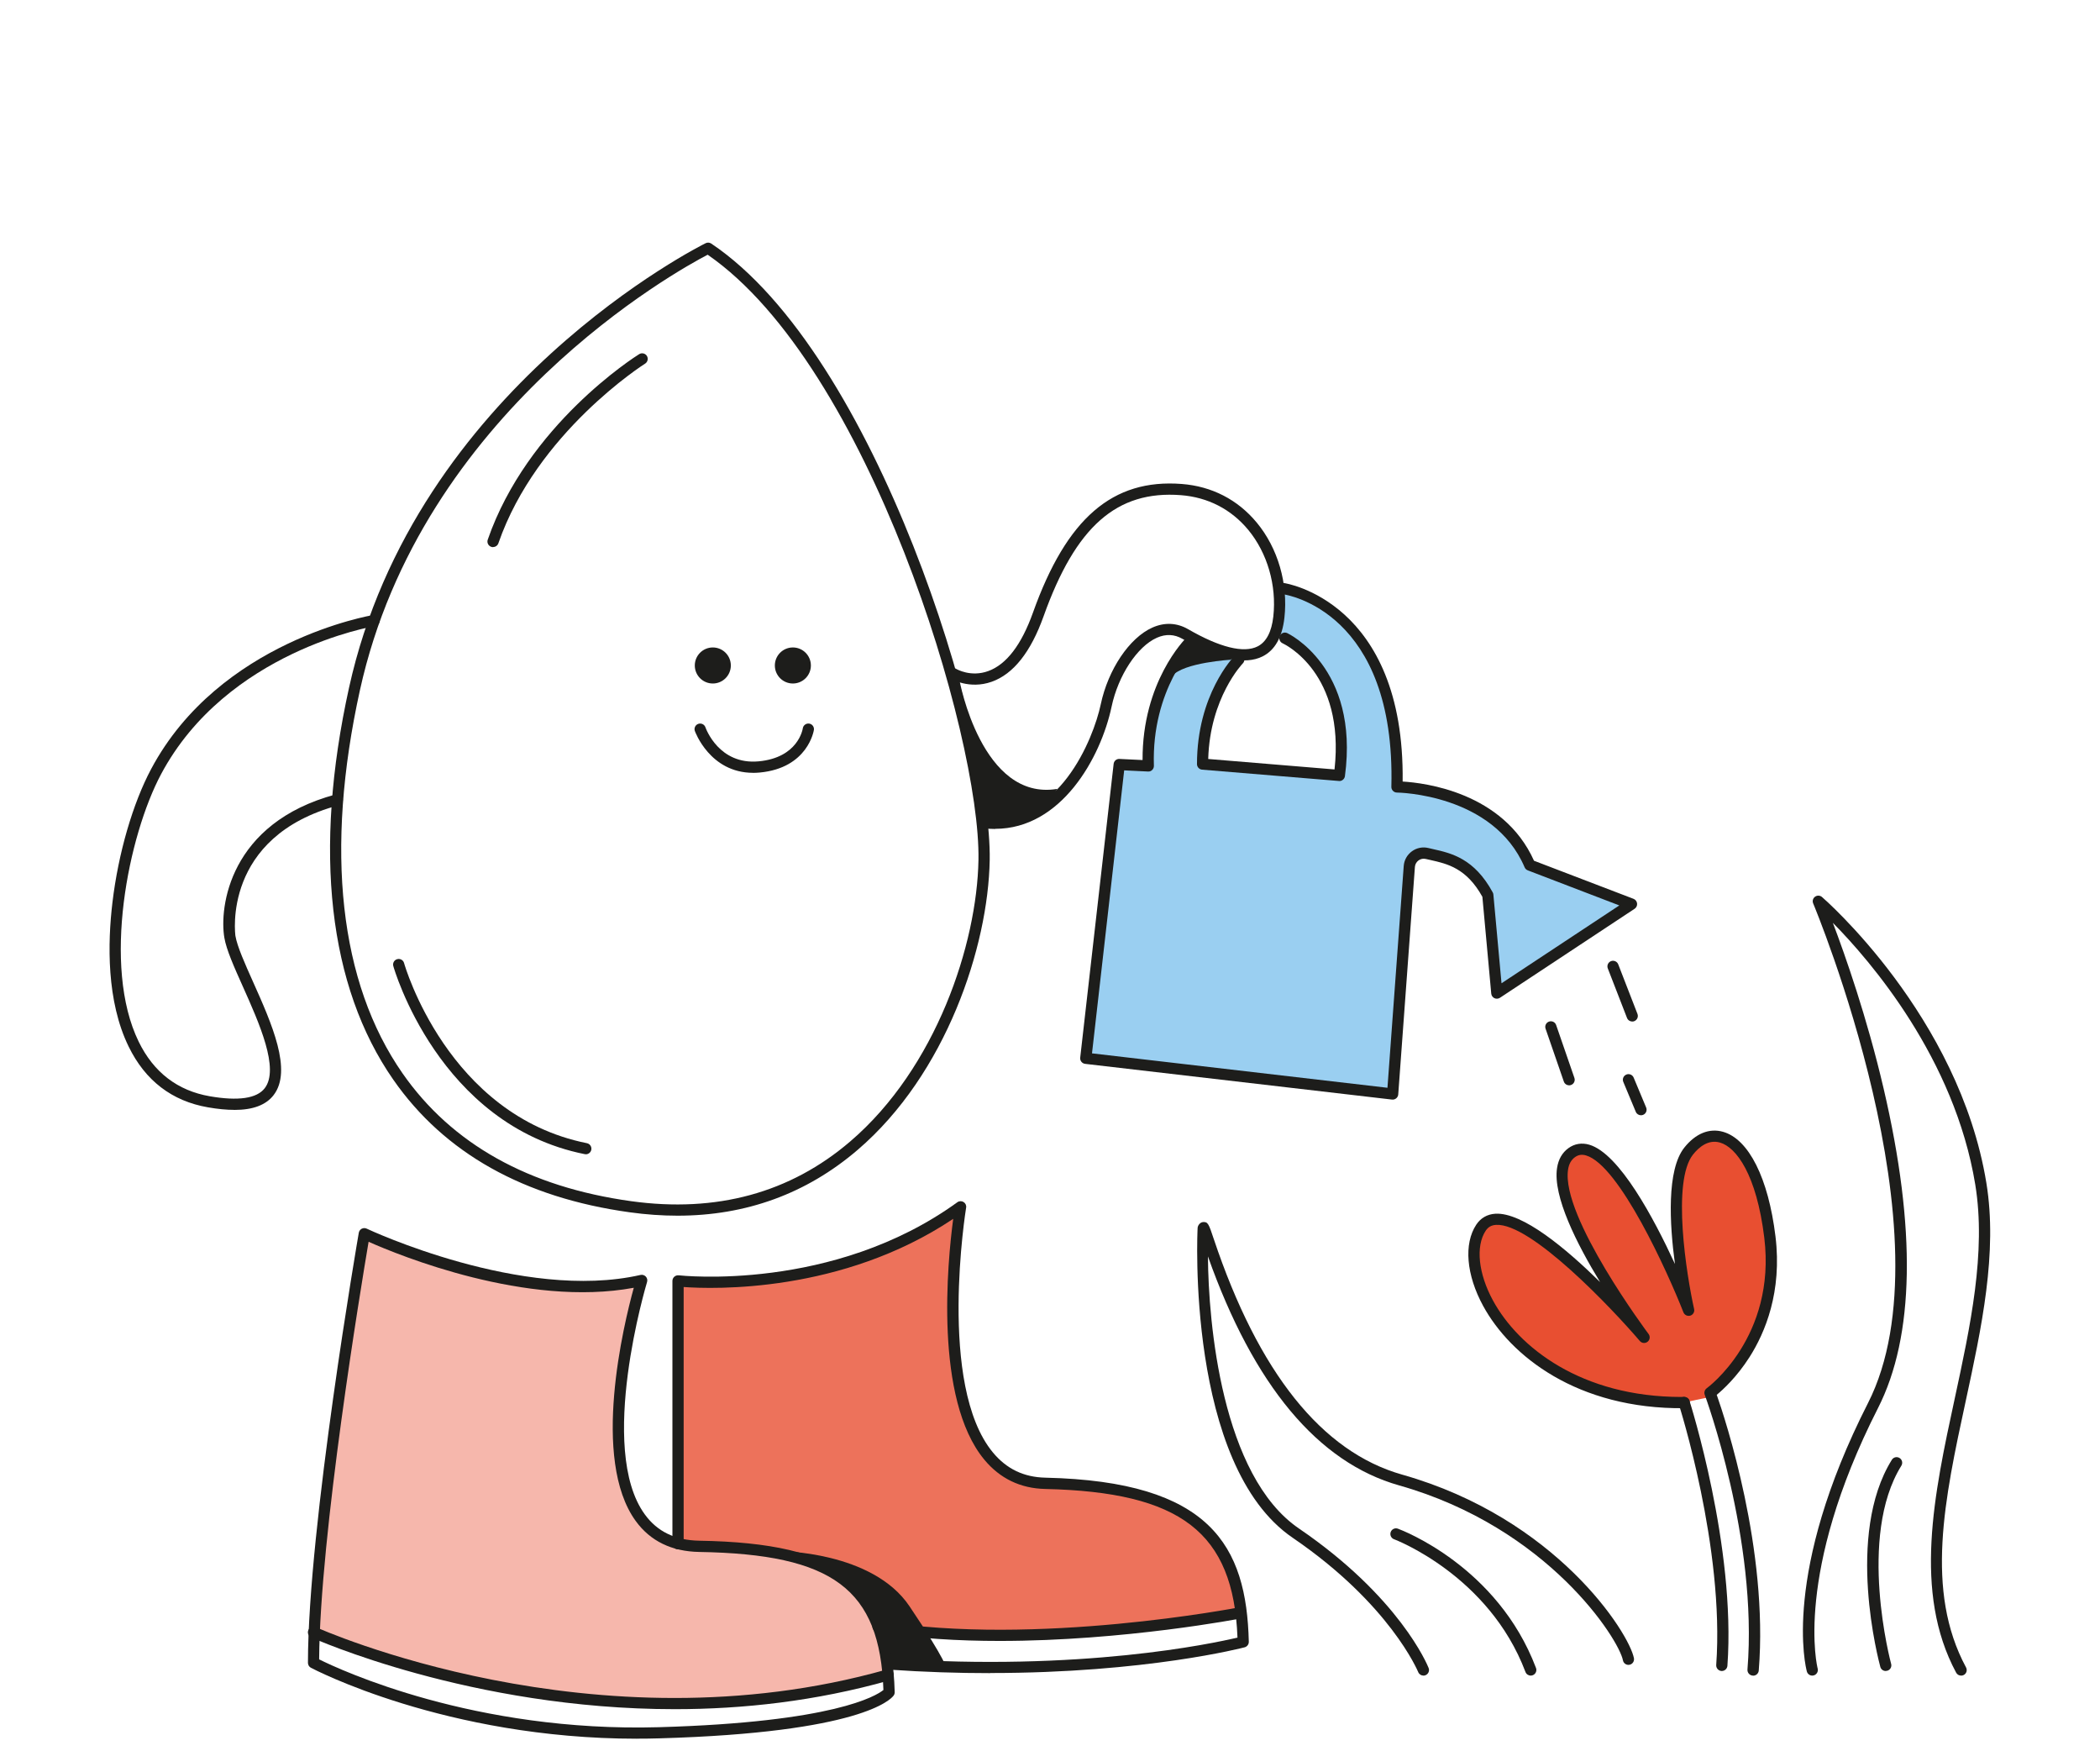 <svg viewBox="0 0 452.25 376.97" xmlns="http://www.w3.org/2000/svg" data-name="Livello 1" id="Livello_1">
  <defs>
    <style>
      .cls-1 {
        fill: #ed725b;
      }

      .cls-2 {
        fill: #9acff1;
      }

      .cls-3 {
        fill: #1d1d1b;
      }

      .cls-4 {
        fill: #e84f31;
      }

      .cls-5 {
        fill: #f6b7ac;
      }
    </style>
  </defs>
  <path d="M78.45,265.61l-10.93,85.82,9.7,3.77,20.24,5.9s25.23,4.44,25.76,4.5,18.08,1.23,18.08,1.23l16.1-.42,15.94-1.83,17.91-3.97s-.96-6.94-1.64-9.19-5.02-9.62-8.28-11.59-12.55-4.75-12.55-4.75l-11.03-2.17-10.67-.36s-12.19-2.63-13.03-15.23c-.83-12.6.86-27.56.86-27.56l3.28-14.1s-7.38,1.01-23.48.1c-16.1-.9-28.39-7.05-28.39-7.05l-7.87-3.11h0Z" class="cls-5"></path>
  <path d="M146.02,276.8v53.91s.28,1.82,6.01,2.02c5.73.19,17.99,2.51,19.87,2.51s12.05,4.74,14.05,8.72c1.99,3.99,7.9,8.36,14.03,8.15,6.13-.21,22.82.46,22.82.46l18.89-1.8,25.58-3.54s-2.67-12-4.24-13.26c-1.58-1.27-6.12-7.95-11.34-9.89-5.22-1.94-12.32-2.97-12.32-2.97l-9.27-1.1-9.27-1.1s-4.86-2.13-9.83-9.46c-4.97-7.33-5.36-18.36-5.36-18.36l.24-22.86.78-7.68-13.1,7.25s-15.02,6.73-19.98,6.73-16.78,1.21-16.78,1.21l-10.75,1.07h0Z" class="cls-1"></path>
  <path d="M241.03,164.59l-7.2,63.25,14.78,1.72,51.3,5.97,3.59-48.98s.05-2.74,5.49-2.42,9.73,5.92,9.73,5.92l2.06,6.7,1.56,17.06,29.01-19.17-7.2-2.76-14.7-5.63-5.94-8.98-9-4.96-6.62-2.01-6.96-.45-1.23-15.65-5.4-14.36-8.25-9.93-9.7-3.19-.77,7.04s-1.37,3.86,1.52,4.55c2.89.69,7.57,7.73,7.57,7.73,0,0,4.41,7.14,4.2,8.93s-.62,11.71-.62,11.71l-16.66-1.52-12.26-.83s-.13-9.11,2.36-13.99c2.48-4.87,5.63-10.12,5.63-10.12l-10.92-2.16s-6.02,5.88-6.16,10.01-2.2,9.64-2.2,9.64l-.69,7.02-6.32-.16h0Z" class="cls-2"></path>
  <path d="M362.69,301.96h-6.69l-12.08-2.81-9.76-4.54s-10.04-8.15-11.82-11c-1.78-2.85-6.77-10.88-4.78-15.47,1.99-4.58,5.81-5.57,5.81-5.57l11.33,6.26,17.34,16.31-12.15-19.59s-4.77-12.79-3.1-15.09,5.12-2.84,5.12-2.84l8.78,7.59,6.44,12.39,6.15,12.73-2.28-19.06s-.58-12.54,3.69-14.59c4.27-2.05,6.71-1.96,8.01-.88s6.14,9.78,6.14,9.78c0,0,2.65,10.31,2.61,13.9-.03,3.6-1.32,12.22-1.7,13.39s-3.43,7.7-3.84,8.33-4.89,6.2-4.89,6.2l-2.48,3.32-5.87,1.23h0Z" class="cls-4"></path>
  <path d="M167.88,333.96s19.98,0,27.97,11.85c7.99,11.85,8.15,13.74,8.15,13.74l-12.09-.52-3.58-11.81-4.32-5.27-7.83-4-8.31-4Z" class="cls-3"></path>
  <path d="M206.64,146.51s4.77,26.07,21.06,23.34l-3.39,5.3-7.42,2.11h-5.39l-3.38-17.51-3.71-13.72,2.23.47Z" class="cls-3"></path>
  <path d="M265.31,142.02s-10.54.59-12.92,3.58,2.78-6.11,2.78-6.11l3.13-2.1,7.01,4.63h0Z" class="cls-3"></path>
  <path d="M145.91,261.74c-3.34,0-6.78-.24-10.3-.73-22.79-3.15-39.92-12.76-50.91-28.55-13.98-20.08-17.28-49.27-9.53-84.41,14.23-64.59,76.18-95.39,76.8-95.69.39-.19.84-.16,1.2.08,35.57,23.82,60.45,105.46,59.97,132.76-.33,18.6-9.37,46.05-28.45,62.38-11,9.42-24.01,14.16-38.77,14.16ZM152.4,54.84c-6.47,3.37-61.66,33.75-74.88,93.73-7.6,34.47-4.43,63,9.16,82.51,10.6,15.22,27.17,24.48,49.26,27.54,18.36,2.54,34.23-1.79,47.17-12.87,18.52-15.85,27.29-42.52,27.61-60.59.47-26.76-23.69-106.42-58.32-130.32h0Z" class="cls-3"></path>
  <path d="M50.47,238.96c-1.68,0-3.58-.18-5.69-.55-7.74-1.34-13.49-5.74-17.07-13.07-4.79-9.79-4.54-22.3-3.49-31.07,1.26-10.56,4.38-21.3,8.34-28.72,14.71-27.58,47.48-33.07,47.81-33.13.66-.1,1.28.34,1.38,1,.1.66-.34,1.28-1,1.38-.32.05-31.92,5.38-46.06,31.88-7.03,13.18-12.79,41.28-4.82,57.6,3.22,6.6,8.38,10.55,15.31,11.75,6.13,1.06,10.11.48,11.82-1.72,3.24-4.16-1.17-14.03-4.72-21.95-1.89-4.22-3.52-7.87-3.96-10.45-1.12-6.5,1.01-24.72,24-30.87.64-.17,1.31.21,1.48.85.17.64-.21,1.31-.85,1.48-25.2,6.74-22.28,27.92-22.25,28.13.39,2.29,2.04,5.97,3.79,9.88,4.01,8.96,8.55,19.11,4.42,24.42-1.65,2.12-4.43,3.17-8.45,3.17h0Z" class="cls-3"></path>
  <path d="M214.32,178.48c-.83,0-1.67-.05-2.54-.16-.66-.08-1.13-.69-1.05-1.35s.68-1.13,1.35-1.05c15.86,1.97,23.4-16.84,24.97-24.25,1.59-7.53,6.17-14.34,11.12-16.55,2.62-1.17,5.28-1.05,7.69.34,6.82,3.94,12,5.22,14.98,3.71,1.87-.95,3.01-3.12,3.38-6.44.74-6.69-1.28-13.66-5.4-18.65-3.68-4.44-8.69-7.02-14.5-7.47-13.82-1.06-22.67,6.74-29.58,26.09-2.75,7.69-6.5,12.43-11.16,14.08-4.83,1.72-8.76-.61-8.92-.71-.57-.35-.75-1.09-.41-1.66.35-.57,1.09-.75,1.65-.41.15.09,3.18,1.84,6.91.49,3.92-1.41,7.17-5.65,9.65-12.6,7.25-20.3,17.13-28.84,32.04-27.69,6.48.5,12.07,3.38,16.17,8.34,4.54,5.48,6.76,13.12,5.94,20.45-.47,4.19-2.04,6.99-4.69,8.33-3.8,1.92-9.61.65-17.28-3.78-1.74-1-3.59-1.08-5.5-.23-4.23,1.88-8.33,8.13-9.75,14.84-2.32,10.95-10.82,26.3-25.08,26.3h0Z" class="cls-3"></path>
  <path d="M137.18,374.35c-41.32,0-69.93-15.12-70.23-15.28-.39-.21-.63-.62-.63-1.06,0-29.26,10.84-91.97,10.95-92.6.07-.37.3-.69.63-.86s.73-.18,1.07-.02c.33.16,33.59,15.75,58.96,9.97.42-.1.86.04,1.15.35.29.31.4.76.27,1.17-.11.36-10.78,35.9-.49,50.03,2.71,3.73,6.56,5.58,11.77,5.67,30.4.5,41.4,9.03,42.05,32.6,0,.27-.07.53-.23.74-.59.81-7,7.97-50.43,9.21-1.63.05-3.25.07-4.84.07h0ZM68.73,357.27c4.59,2.28,33.45,15.74,73.22,14.6,37.64-1.08,46.74-6.75,48.3-8.01-.75-21.72-10.84-29.24-39.66-29.72-5.93-.1-10.54-2.34-13.68-6.66-9.67-13.29-2.58-42.37-.42-50.22-23.05,4.28-50.49-6.96-57.11-9.9-1.65,9.75-10.49,63.15-10.65,89.91Z" class="cls-3"></path>
  <path d="M213.24,360.23c-6.79,0-14.09-.22-21.86-.76-.66-.05-1.17-.62-1.12-1.29.05-.66.62-1.16,1.29-1.12,41.33,2.85,69.59-3.21,74.95-4.48-.86-22.64-12.19-31.34-41.41-32-5.34-.12-9.75-2.25-13.12-6.32-10.82-13.07-7.92-42.58-6.69-51.84-23.96,16.03-51.68,15.14-58.05,14.68v55.27c0,.67-.54,1.21-1.21,1.21s-1.21-.54-1.21-1.21v-56.59c0-.34.15-.67.41-.9s.6-.33.94-.3c.33.04,33.21,3.67,60.01-15.73.4-.29.93-.3,1.34-.05.42.26.64.74.55,1.22-.06.38-6.19,38.25,5.76,52.69,2.95,3.56,6.65,5.34,11.32,5.44,35.64.81,43.29,14.71,43.8,35.32.01.56-.35,1.05-.89,1.2-.25.07-21.14,5.54-54.81,5.54h0Z" class="cls-3"></path>
  <path d="M306.54,360.76c-.48,0-.93-.29-1.12-.76-.06-.14-6.06-14.61-27.03-28.91-23.01-15.69-20.52-66.27-20.47-66.76.06-.56.56-1.15,1.12-1.21,1.1-.11,1.27.38,2.35,3.63,9.64,28.78,23.29,45.85,40.57,50.74,33.17,9.38,48.89,34.07,49.92,39.53.12.65-.31,1.29-.96,1.41-.66.13-1.29-.31-1.41-.96-.84-4.48-16.08-28.57-48.2-37.66-17.48-4.94-31.32-21.53-41.17-49.3.09,14.22,2.93,47.22,19.61,58.59,21.64,14.76,27.67,29.39,27.91,30.01.25.62-.05,1.32-.67,1.57-.15.06-.3.09-.45.09h0Z" class="cls-3"></path>
  <path d="M422.33,360.76c-.43,0-.85-.23-1.06-.63-9.31-17.31-4.74-38.48-.32-58.95,3.35-15.52,6.82-31.56,4.44-46.12-4.45-27.2-22.59-48.18-30.67-56.37,2.64,6.96,7.34,20.3,10.92,35.63,7.07,30.24,6.66,53.4-1.2,68.85-18.16,35.69-13.05,55.87-12.99,56.07.17.64-.21,1.31-.85,1.48-.64.18-1.3-.2-1.48-.84-.23-.85-5.47-21.17,13.17-57.8,18.17-35.71-11.51-106.86-11.81-107.57-.22-.52-.05-1.11.4-1.44.45-.33,1.07-.31,1.5.06.29.25,29.51,25.56,35.4,61.56,2.46,15.01-1.06,31.28-4.46,47.02-4.53,20.96-8.81,40.77.08,57.29.32.59.1,1.32-.49,1.63-.18.1-.38.14-.57.14h0Z" class="cls-3"></path>
  <path d="M370.81,359.77s-.06,0-.09,0c-.66-.05-1.16-.63-1.12-1.29,1.82-25.19-7.96-55.84-8.06-56.15-.21-.63.14-1.31.78-1.52.63-.21,1.31.14,1.52.78.1.31,10.02,31.41,8.17,57.06-.05.63-.58,1.12-1.2,1.12h0Z" class="cls-3"></path>
  <path d="M377.54,360.76s-.07,0-.1,0c-.66-.05-1.16-.64-1.11-1.3,2.27-28.08-9.09-58.85-9.2-59.16-.19-.51-.01-1.09.43-1.41.15-.11,15-10.98,12.39-32.41-1.66-13.59-6.03-19.49-9.56-20.49-2.51-.71-4.53,1.01-5.78,2.58-4.62,5.81-1.4,25.98.23,33.27.14.62-.22,1.23-.82,1.42-.6.18-1.25-.13-1.48-.71-3.41-8.68-13.82-31.68-20.97-33.78-.91-.27-1.67-.15-2.4.38-.81.59-1.3,1.47-1.48,2.69-1.53,10.11,17.15,35.12,17.34,35.37.39.52.3,1.26-.21,1.67-.51.41-1.25.34-1.67-.16-6.08-7.11-23.5-25.47-30.98-25-.99.06-1.7.47-2.23,1.28-2.19,3.33-1.57,9.22,1.58,15,5.49,10.08,19.02,20.77,40.58,20.77.2,0,.39,0,.59,0,.71.05,1.21.53,1.22,1.2,0,.67-.53,1.21-1.2,1.22-23.03.22-37.43-11.24-43.31-22.03-3.63-6.66-4.2-13.36-1.48-17.48.94-1.43,2.36-2.25,4.1-2.36,5.86-.35,15.26,7.52,22.57,14.71-5.01-8.21-10.2-18.46-9.27-24.54.28-1.87,1.11-3.32,2.45-4.29,1.32-.96,2.88-1.21,4.49-.74,6.48,1.9,13.92,15.85,18.45,25.68-1.16-8.61-1.81-20.25,2.02-25.06,2.41-3.03,5.37-4.24,8.33-3.4,5.55,1.57,9.77,9.98,11.3,22.52,1.46,11.95-2.24,20.73-5.59,25.99-2.77,4.33-5.72,7.02-7.06,8.12,1.82,5.18,11.15,33.37,9.05,59.36-.05.63-.58,1.11-1.2,1.11h0Z" class="cls-3"></path>
  <path d="M288.47,168.15s-.07,0-.1,0l-29.48-2.44c-.63-.05-1.11-.58-1.11-1.2,0-14.95,7.83-23.05,8.16-23.38.47-.47,1.23-.48,1.7-.01s.48,1.23.01,1.71c-.07.07-7.08,7.37-7.45,20.58l27.2,2.25c2.28-20.71-10.63-26.9-11.19-27.16-.6-.28-.87-.99-.6-1.6.28-.6.99-.87,1.59-.6.16.07,15.58,7.35,12.44,30.81-.08.6-.6,1.05-1.2,1.05h0Z" class="cls-3"></path>
  <path d="M299.91,236.74s-.09,0-.14,0l-66.08-7.69c-.66-.08-1.13-.67-1.06-1.33l7.2-63.25c.07-.63.61-1.11,1.26-1.07l4.97.24c-.09-16.79,9.1-26.02,9.5-26.41.47-.47,1.24-.46,1.71.01s.46,1.24-.01,1.71c-.09.09-9.31,9.41-8.76,25.92.01.34-.12.66-.36.9s-.56.37-.91.34l-5.13-.25-6.93,60.93,63.63,7.41,3.5-47.73c.09-1.27.73-2.43,1.76-3.18,1.02-.75,2.32-1.01,3.55-.71l.99.23c3.96.89,8.89,2,12.87,9.33.08.14.13.3.14.47l1.75,19.09,25.37-16.76-19.71-7.55c-.31-.12-.55-.35-.68-.65-6.74-15.83-27.3-16.1-27.5-16.1-.32,0-.63-.13-.86-.37-.23-.23-.35-.55-.34-.87.96-37.67-22.44-41.34-23.44-41.48-.66-.09-1.12-.7-1.03-1.36s.7-1.12,1.35-1.03c.26.03,26.02,3.93,25.55,42.74,4.75.28,21.67,2.32,28.29,17.05l21.43,8.2c.42.16.72.55.77,1s-.16.89-.53,1.14l-29.01,19.17c-.35.23-.81.26-1.19.08-.38-.18-.64-.55-.68-.98l-1.91-20.85c-3.43-6.17-7.53-7.09-11.16-7.91l-1.02-.23c-.55-.13-1.12-.02-1.57.31-.45.33-.74.84-.78,1.4l-3.59,48.98c-.02.33-.18.63-.43.84-.22.18-.49.28-.77.28h0Z" class="cls-3"></path>
  <path d="M329.65,360.76c-.49,0-.95-.3-1.13-.78-7.88-20.83-28.11-28.51-28.31-28.58-.62-.23-.94-.92-.71-1.55.23-.63.92-.95,1.55-.72.87.32,21.46,8.11,29.74,29.99.24.62-.08,1.32-.7,1.56-.14.05-.29.08-.43.08h0Z" class="cls-3"></path>
  <path d="M406.1,359.77c-.53,0-1.02-.35-1.16-.89-.31-1.15-7.6-28.37,2.48-44.58.35-.57,1.1-.74,1.66-.39.57.35.74,1.1.39,1.66-9.52,15.31-2.28,42.39-2.2,42.67.18.64-.2,1.31-.85,1.48-.11.03-.21.04-.32.04h0Z" class="cls-3"></path>
  <path d="M145.3,367.99c-43.87,0-77.83-15.26-78.29-15.46-.61-.28-.87-.99-.59-1.6.28-.61,1-.87,1.6-.6.59.27,59.99,26.93,122.91,9.13.64-.18,1.31.19,1.49.83s-.19,1.31-.83,1.49c-15.94,4.51-31.67,6.21-46.29,6.21h0Z" class="cls-3"></path>
  <path d="M215.29,353.3c-8.86,0-17.92-.52-26.4-1.91-.66-.11-1.1-.73-1-1.38.11-.66.73-1.11,1.38-1,33.82,5.53,77.32-2.89,77.75-2.97.66-.13,1.29.3,1.42.95.13.65-.3,1.29-.95,1.42-.33.07-25.29,4.89-52.21,4.89h0Z" class="cls-3"></path>
  <path d="M162.18,166.39c-9.31,0-12.51-8.92-12.54-9.01-.22-.63.12-1.31.74-1.53.63-.22,1.32.11,1.54.74.12.33,2.95,8.12,11.46,7.33,8.46-.79,9.47-6.85,9.51-7.11.1-.66.71-1.11,1.37-1.02.66.1,1.11.7,1.02,1.36-.01.08-1.25,8.21-11.68,9.18-.49.04-.96.07-1.42.07h0Z" class="cls-3"></path>
  <circle r="3.88" cy="143.28" cx="153.51" class="cls-3"></circle>
  <circle r="3.88" cy="143.28" cx="170.75" class="cls-3"></circle>
  <path d="M106.18,117.8c-.13,0-.27-.02-.4-.07-.63-.22-.96-.91-.74-1.54,8.56-24.69,31.63-39.33,32.61-39.94.56-.35,1.31-.18,1.66.38.35.56.18,1.31-.38,1.66-.23.14-23.33,14.82-31.6,38.68-.17.5-.64.81-1.14.81h0Z" class="cls-3"></path>
  <path d="M126.16,248.51c-.08,0-.16,0-.24-.02-31.49-6.3-41.13-40.16-41.22-40.5-.18-.64.2-1.31.84-1.48.64-.18,1.31.2,1.48.84.09.33,9.36,32.77,39.37,38.78.65.13,1.08.77.95,1.42-.11.57-.62.97-1.18.97h0Z" class="cls-3"></path>
  <path d="M351.52,219.94c-.48,0-.94-.29-1.13-.77l-4.14-10.67c-.24-.62.07-1.32.69-1.56.62-.24,1.32.07,1.56.69l4.14,10.67c.24.62-.07,1.32-.69,1.56-.14.06-.29.08-.44.08h0Z" class="cls-3"></path>
  <path d="M337.92,233.67c-.5,0-.97-.31-1.14-.81l-3.93-11.38c-.22-.63.12-1.32.75-1.53.63-.22,1.32.12,1.53.75l3.93,11.38c.22.63-.12,1.32-.75,1.53-.13.04-.26.07-.39.07h0Z" class="cls-3"></path>
  <path d="M353.39,240.12c-.47,0-.92-.28-1.11-.74l-2.69-6.44c-.26-.62.03-1.32.65-1.58.61-.26,1.32.03,1.58.65l2.69,6.44c.26.62-.03,1.32-.65,1.58-.15.06-.31.09-.47.09h0Z" class="cls-3"></path>
</svg>